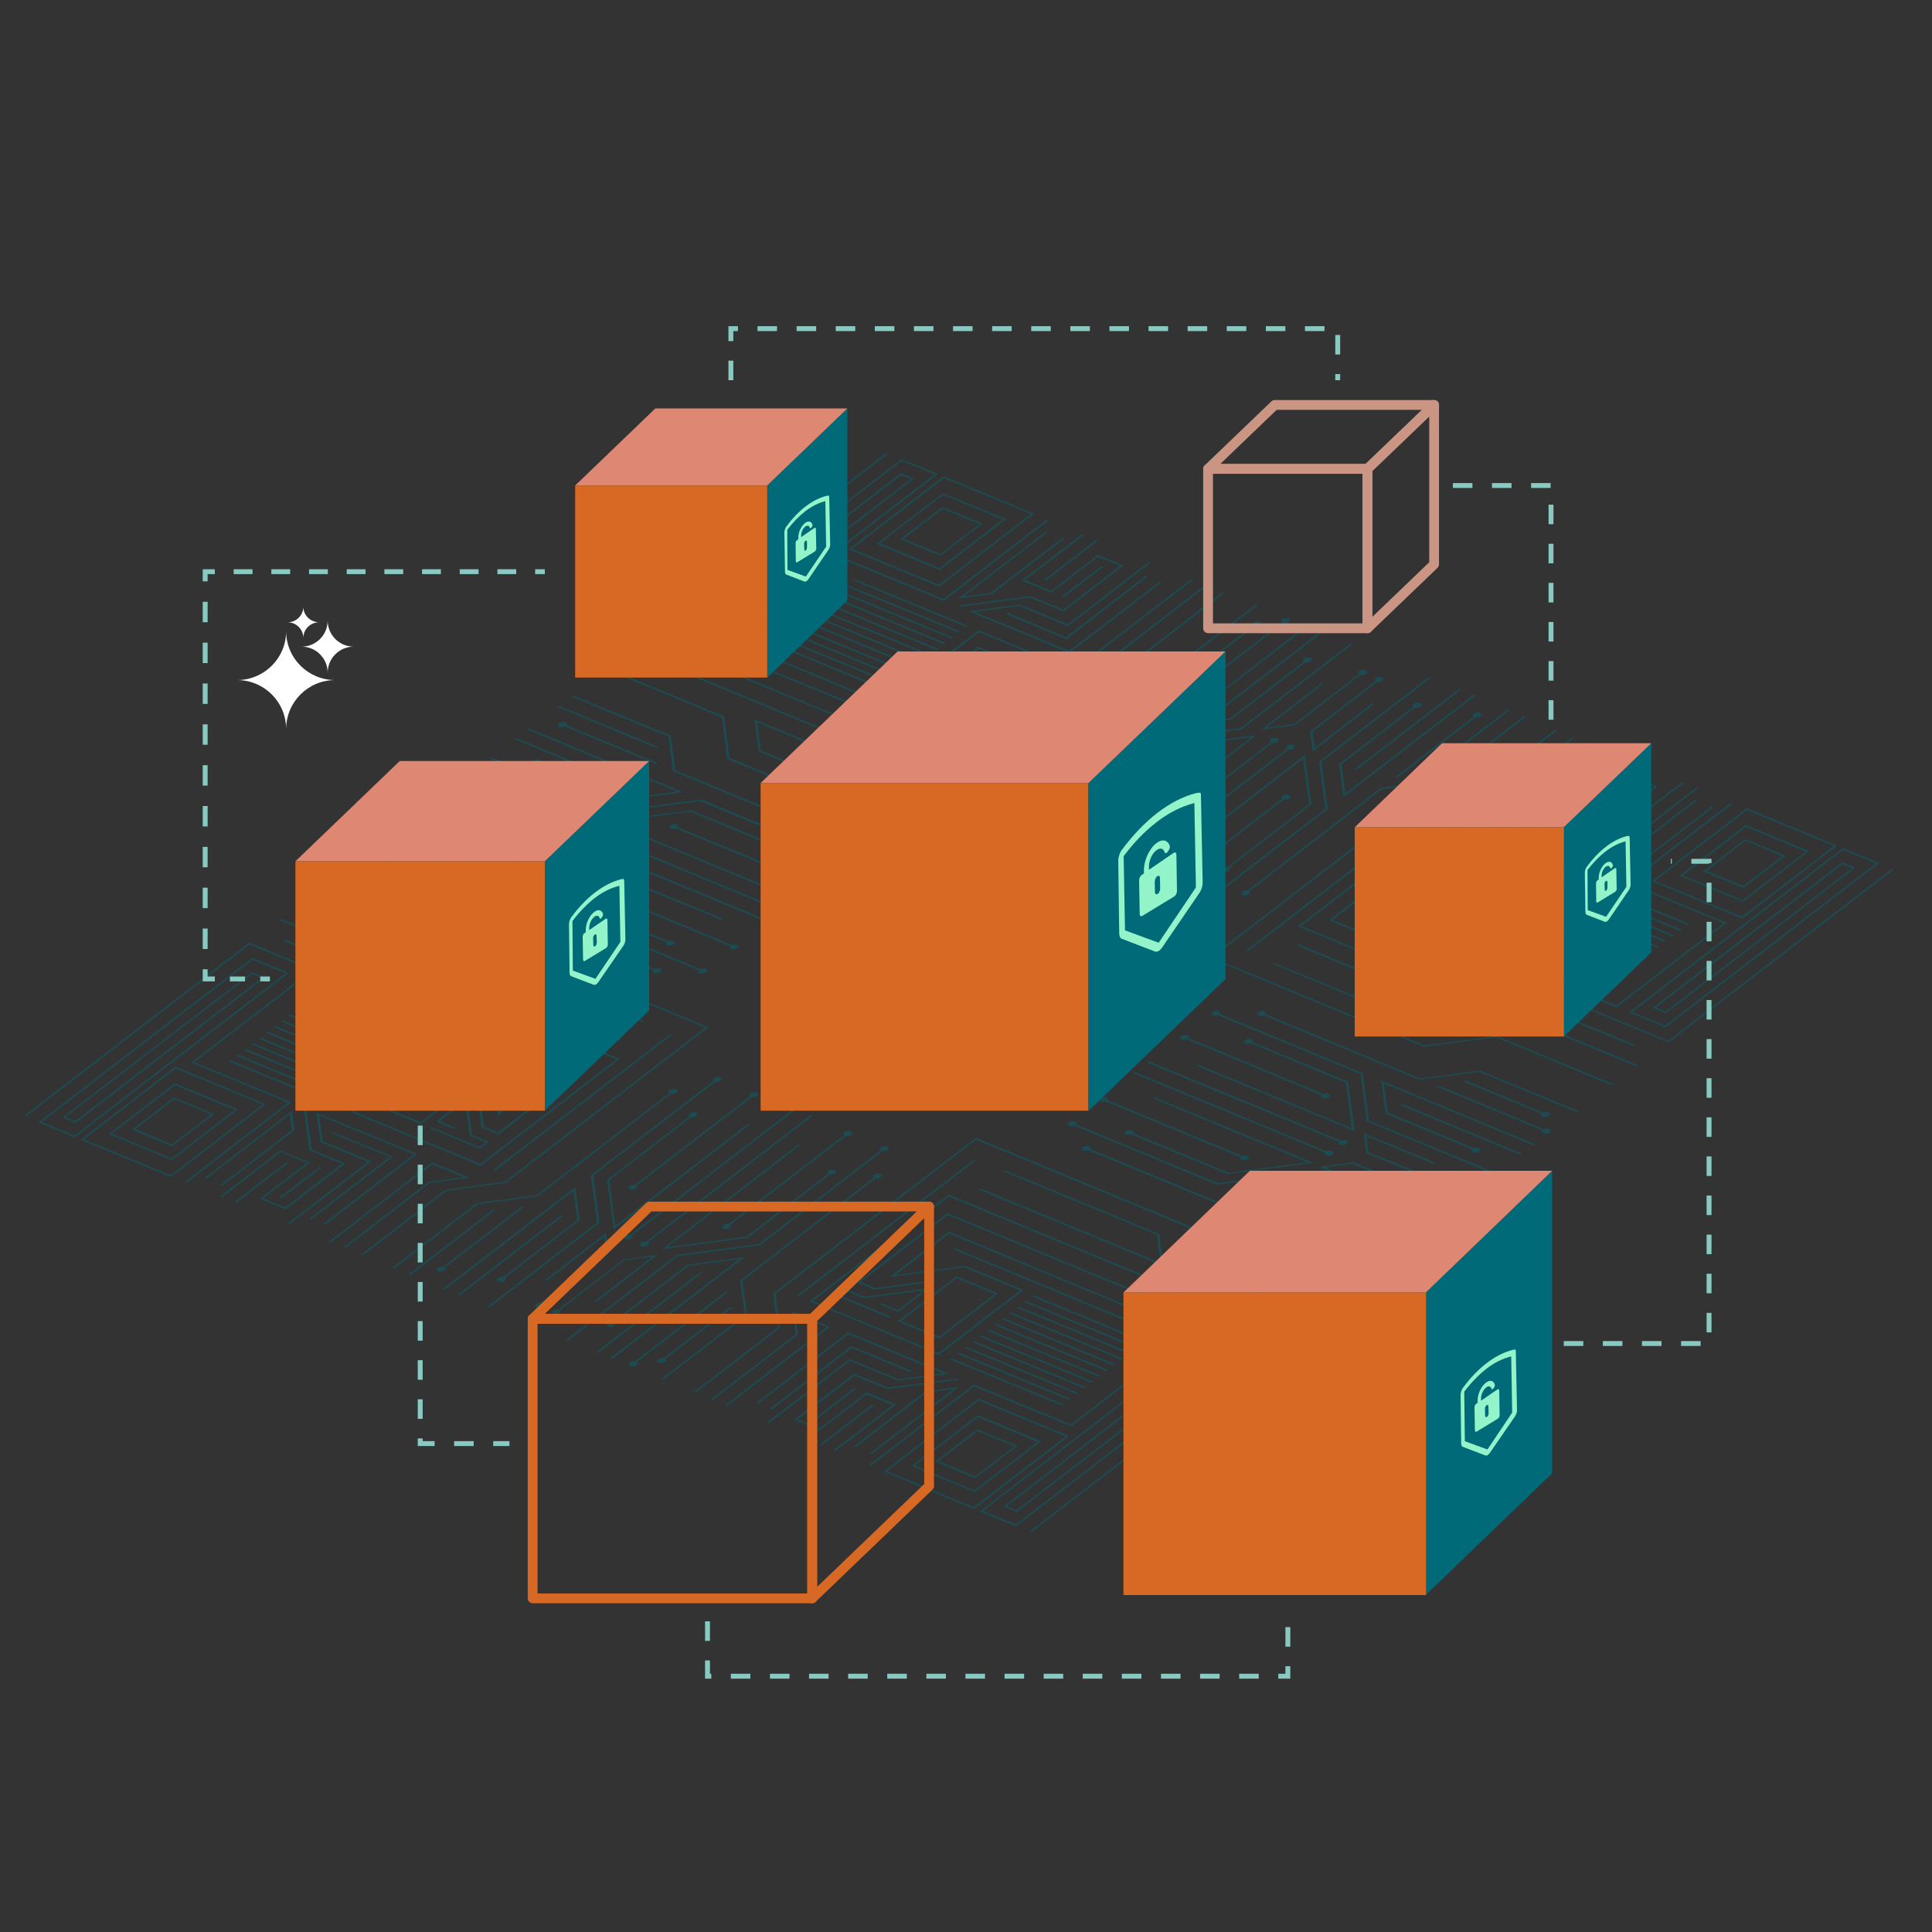 <svg xmlns="http://www.w3.org/2000/svg" xmlns:xlink="http://www.w3.org/1999/xlink" id="Layer_1" x="0px" y="0px" viewBox="0 0 100 100" style="enable-background:new 0 0 100 100;" xml:space="preserve">
<rect x="0" y="0" width="100" height="100" fill="#333333" stroke="none"/>
<style type="text/css">
	.st0{opacity:0.44;fill:#006A79;}
	.st1{fill:none;stroke:#D76924;stroke-width:0.506;stroke-linecap:round;stroke-linejoin:round;stroke-miterlimit:10;}
	.st2{fill:#006A79;}
	.st3{fill:#DE8772;}
	.st4{fill:#D76924;}
	.st5{fill:none;stroke:#CB9583;stroke-width:0.506;stroke-linecap:round;stroke-linejoin:round;stroke-miterlimit:10;}
	.st6{fill:none;stroke:#88CAC2;stroke-width:0.253;stroke-miterlimit:10;}
	.st7{fill:none;stroke:#88CAC2;stroke-width:0.253;stroke-miterlimit:10;stroke-dasharray:0.975,0.975;}
	.st8{fill:none;stroke:#88CAC2;stroke-width:0.253;stroke-miterlimit:10;stroke-dasharray:1.057,1.057;}
	.st9{fill:none;stroke:#88CAC2;stroke-width:0.253;stroke-miterlimit:10;stroke-dasharray:0.782,0.782;}
	.st10{fill:none;stroke:#88CAC2;stroke-width:0.253;stroke-miterlimit:10;stroke-dasharray:1.012;}
	.st11{fill:#FFFFFF;}
	.st12{fill:#92F4C8;}
</style>
<g>
	<path class="st0" d="M20.42,55.2l-5.79-2.39l-0.08,0.06l5.79,2.39L20.42,55.2z M20.04,55.49l-5.79-2.39l-0.08,0.06l5.79,2.39   L20.04,55.49z M19.26,56.09l-5.79-2.39l-0.08,0.06l5.79,2.39L19.26,56.09z M17.72,57.27l-5.79-2.39l-0.08,0.06l5.79,2.39   L17.72,57.27z M18.49,56.68l-5.79-2.39l-0.08,0.06l5.79,2.39L18.49,56.68z M18.88,56.38l-5.79-2.39l-0.08,0.06l5.79,2.39   L18.88,56.38z M19.65,55.79l-5.79-2.39l-0.08,0.06l5.79,2.39L19.65,55.79z M20.81,54.9l-5.79-2.39l-0.08,0.06l5.79,2.39L20.81,54.9   z M21.97,54.01l-5.79-2.39l-0.08,0.06l5.79,2.39L21.97,54.01z M18.11,56.98l-5.79-2.39l-0.08,0.06l5.79,2.39L18.11,56.98z    M21.58,54.31l-5.79-2.39l-0.08,0.06l5.79,2.39L21.58,54.31z M21.19,54.6l-5.79-2.39l-0.08,0.06l5.79,2.39L21.19,54.6z    M47.78,34.17l-5.79-2.39l-0.08,0.06l5.79,2.39L47.78,34.17z M45.85,35.66l-5.79-2.39l-0.08,0.06l5.79,2.39L45.85,35.66z    M46.23,35.36l-5.79-2.39l-0.08,0.06l5.79,2.39L46.23,35.36z M48.93,33.28l-5.79-2.39l-0.08,0.06l5.79,2.39L48.93,33.28z    M49.32,32.99l-5.79-2.39l-0.08,0.06l5.79,2.39L49.32,32.99z M48.55,33.58l-5.79-2.39l-0.08,0.06l5.79,2.39L48.55,33.58z    M49.71,32.69l-5.79-2.39l-0.08,0.06l5.79,2.39L49.71,32.69z M50.09,32.39L44.3,30l-0.08,0.06l5.79,2.39L50.09,32.39z M46.62,35.06   l-5.79-2.39l-0.08,0.06l5.79,2.39L46.62,35.06z M47.39,34.47l-5.79-2.39l-0.08,0.06l5.79,2.39L47.39,34.47z M47,34.77l-5.79-2.39   l-0.08,0.06l5.79,2.39L47,34.77z M48.16,33.88l-5.79-2.39l-0.08,0.06l5.79,2.39L48.16,33.88z M50.33,69.47l5.79,2.39l0.08-0.06   l-5.79-2.39L50.33,69.47z M49.94,69.77l5.79,2.39l0.08-0.06l-5.79-2.39L49.94,69.77z M49.55,70.07l5.79,2.39l0.08-0.06l-5.79-2.39   L49.55,70.07z M50.71,69.18l5.79,2.39l0.08-0.06l-5.79-2.39L50.71,69.18z M49.17,70.36l5.79,2.39l0.08-0.06l-5.79-2.39L49.17,70.36   z M53.03,67.4l5.79,2.39l0.08-0.06l-5.79-2.39L53.03,67.4z M52.64,67.69l5.79,2.39l0.08-0.06l-5.79-2.39L52.64,67.69z M52.26,67.99   l5.79,2.39l0.08-0.06l-5.79-2.39L52.26,67.99z M53.41,67.1l5.79,2.39l0.08-0.06l-5.79-2.39L53.41,67.1z M51.1,68.88l5.79,2.39   l0.08-0.06l-5.79-2.39L51.1,68.88z M51.87,68.29l5.79,2.39l0.08-0.06l-5.79-2.39L51.87,68.29z M51.48,68.58l5.79,2.39l0.08-0.06   l-5.79-2.39L51.48,68.58z M80.38,46.37l5.79,2.39l0.08-0.06l-5.79-2.39L80.38,46.37z M80.77,46.08l5.79,2.39l0.08-0.06l-5.79-2.39   L80.77,46.08z M81.54,45.48l5.79,2.39l0.08-0.06l-5.79-2.39L81.54,45.48z M81.15,45.78l5.79,2.39l0.08-0.06l-5.79-2.39L81.15,45.78   z M80,46.67l5.79,2.39L85.86,49l-5.79-2.39L80,46.67z M77.68,48.45l5.79,2.39l0.08-0.06l-5.79-2.39L77.68,48.45z M79.61,46.97   l5.79,2.39l0.08-0.06l-5.79-2.39L79.61,46.97z M78.07,48.15l5.79,2.39l0.08-0.06l-5.79-2.39L78.07,48.15z M77.29,48.75l5.79,2.39   l0.08-0.06l-5.79-2.39L77.29,48.75z M78.45,47.86l5.79,2.39l0.08-0.06l-5.79-2.39L78.45,47.86z M79.22,47.26l5.79,2.39l0.08-0.06   L79.3,47.2L79.22,47.26z M78.84,47.56l5.79,2.39l0.08-0.06l-5.79-2.39L78.84,47.56z M31.71,70.32l6.83-5.25l-2.96,0.39l-3.85,2.96   c-0.09-0.02-0.2,0-0.27,0.06c-0.08,0.06-0.07,0.14,0.02,0.18c0.09,0.04,0.24,0.02,0.32-0.04c0.07-0.05,0.07-0.12,0.02-0.16   l3.82-2.94l2.62-0.35l-6.64,5.1L31.71,70.32z M34.09,70.35c-0.08,0.06-0.07,0.14,0.02,0.18c0.09,0.04,0.24,0.02,0.32-0.04   c0.07-0.05,0.07-0.12,0.02-0.16l3.45-2.65l-0.09-0.04l-3.45,2.65C34.27,70.28,34.16,70.3,34.09,70.35z M25.63,60.59l9.14-7.02   l-0.09-0.04l-9.14,7.02L25.63,60.59z M25.05,58.31l-0.24-1.8l-0.12,0.02l0.24,1.83l0.87,0.36l4.67-3.59l-15.72-6.5l-0.08,0.06   l15.62,6.46l-4.52,3.47L25.05,58.31z M24.85,59.46l0.46-0.36l-0.88-0.36l-0.25-1.92l-1.6,1.23l0.94,0.39l0.08-0.06l-0.85-0.35   L24.08,57l0.24,1.79l0.82,0.34l-0.31,0.24l-2.51-1.04l-0.08,0.06L24.85,59.46z M32.94,70.66c0.07-0.05,0.07-0.12,0.02-0.16   l4.7-3.61l-0.09-0.04l-4.7,3.61c-0.09-0.02-0.2,0-0.27,0.06c-0.08,0.06-0.07,0.14,0.02,0.18C32.71,70.74,32.86,70.72,32.94,70.66z    M36.8,72.43l0.09,0.04l4.41-3.39l-0.14-1.05l1.62,0.67l-5.25,4.04l0.09,0.04l5.33-4.1l-1.93-0.8l0.16,1.19L36.8,72.43z    M22.67,54.97l-3.04,2.33l2.15,0.89l3.04-2.33L22.67,54.97z M24.66,55.88l-2.88,2.21l-1.97-0.81l2.88-2.21L24.66,55.88z    M44.3,71.89l-0.09-0.04l-2.05,1.57l0.09,0.04L44.3,71.89z M39.24,72.65l4.67-3.59l4.9,2.02l-2.3,0.31l-2.53-1.05l-4.27,3.28   l0.09,0.04l4.19-3.22l2.48,1.02l2.64-0.35l-5.21-2.15l-4.75,3.65L39.24,72.65z M47.17,70.95l-3.1-1.28l-4.21,3.24l0.09,0.04   l4.14-3.18l3.01,1.25L47.17,70.95z M45.14,72.7l-2.69,2.06l0.09,0.04l2.69-2.06L45.14,72.7z M45.12,75.26l4.53-3.48l-1.74,0.23   l-3.73,2.87l0.09,0.04l3.7-2.84l1.4-0.19l-4.34,3.34L45.12,75.26z M28.67,55.4l-2.79,2.15l-0.28-2.09l-3.03-1.25l-4.38,3.36   l6.69,2.77l7.2-5.53l-17.52-7.24l-0.08,0.06l17.43,7.2l-7.04,5.41l-6.51-2.69l4.22-3.24l2.9,1.2l0.3,2.23l3.06-2.35L12.9,48.79   L1.26,57.74l0.09,0.04l11.57-8.89L28.67,55.4z M50.41,71.66L45,75.82l0.09,0.04l5.33-4.1l5.02,2.07l5.7-4.38l-11.7-4.84l-0.08,0.06   l11.61,4.8l-5.54,4.26L50.41,71.66z M46.39,72.7l-1.54-0.63l-2.42,1.86l-1.14-0.47l2.94-2.26l1.69,0.7l3.68-0.49l-0.01-0.07   l-3.63,0.48l-1.75-0.72l-3.1,2.38l1.32,0.55l2.42-1.86l1.35,0.56l-3.05,2.33l0.09,0.04L46.39,72.7z M30.87,69.98l0.09,0.04   l5.37-4.13l-0.09-0.04L30.87,69.98z M55.85,35.63l-2.6-1.07l-0.08,0.06l2.51,1.04l-0.31,0.24l-0.82-0.34l-3.1,0.41l1.33-1.02   l0.85,0.35l0.08-0.06l-0.94-0.39l-1.6,1.23l3.33-0.44l0.88,0.36L55.85,35.63z M50.64,33.48l-3.04,2.33l2.15,0.89l3.04-2.33   L50.64,33.48z M52.62,34.39l-2.88,2.21l-1.97-0.81l2.88-2.21L52.62,34.39z M46.67,23.76L35.6,32.26l1.88,0.78l11.07-8.51   L46.67,23.76z M48.38,24.55l-10.91,8.39l-1.7-0.7l10.91-8.39L48.38,24.55z M54.01,36.01l-3.17,0.42l0.01,0.07l3.12-0.41l0.75,0.31   l-4.52,3.47L34.58,33.4l-0.08,0.06l15.72,6.5l4.67-3.59L54.01,36.01z M50.66,32.62l-4.38,3.36l3.03,1.25l3.62-0.48l-2.79,2.15   l-15.76-6.51l11.57-8.89l-0.09-0.04l-11.64,8.95L50.15,39l3.06-2.35l-3.86,0.51l-2.9-1.2l4.22-3.24l6.51,2.69l-7.04,5.41   l-17.43-7.2l-0.08,0.06l17.52,7.24l7.2-5.53L50.66,32.62z M46.63,24.49l-9.8,7.53l0.68,0.28l9.8-7.53L46.63,24.49z M47.15,24.79   l-9.65,7.41L37,32l9.65-7.41L47.15,24.79z M63.6,45.07c0.07-0.05,0.07-0.12,0.02-0.16l4.26-3.27l-0.34-2.56l-7.03,5.41l0.09,0.04   l6.85-5.26l0.31,2.36l-4.23,3.25c-0.09-0.02-0.2,0-0.27,0.06c-0.08,0.06-0.07,0.14,0.02,0.18C63.38,45.15,63.52,45.13,63.6,45.07z    M66.73,41.32c0.08-0.06,0.07-0.14-0.02-0.18c-0.09-0.04-0.24-0.02-0.32,0.04c-0.07,0.05-0.07,0.12-0.02,0.16l-5.98,4.59   c-0.09-0.02-0.2,0-0.27,0.06c-0.08,0.06-0.07,0.14,0.02,0.18c0.09,0.04,0.24,0.02,0.32-0.04c0.07-0.05,0.07-0.12,0.02-0.16   l5.98-4.59C66.55,41.39,66.66,41.37,66.73,41.32z M59.01,34.05l4.35-3.35l-0.09-0.04l-4.38,3.37l0.23,1.76l-10.38,7.98l-10.98-4.54   l-0.28-2.15l-6.03-2.49l-0.08,0.06l5.99,2.48l0.28,2.15l11.11,4.59l10.49-8.06L59.01,34.05z M48.86,42.73L58,35.71l-0.09-0.04   l-9.14,7.02L48.86,42.73z M47.24,42.19l0.08-0.06l-7.94-3.28l-0.19-1.46l9.31,3.85l0.08-0.06l-9.53-3.94l0.22,1.66L47.24,42.19z    M54.14,27.5l-4.53,3.48l1.74-0.23l3.73-2.87l-0.09-0.04l-3.7,2.84l-1.4,0.19l4.34-3.34L54.14,27.5z M59.46,29.09l-4.19,3.22   l-2.48-1.02l-2.64,0.35l5.21,2.15l4.75-3.65l-0.09-0.04l-4.67,3.59l-4.9-2.02l2.3-0.31l2.53,1.05l4.27-3.28L59.46,29.09z    M48.85,31.1l5.41-4.16l-0.09-0.04L48.83,31l-5.02-2.07l-5.7,4.38l11.7,4.84l0.08-0.06l-11.61-4.8l5.54-4.26L48.85,31.1z    M66.95,38.56c-0.09-0.04-0.24-0.02-0.32,0.04c-0.07,0.05-0.07,0.12-0.02,0.16l-8.52,6.55l0.09,0.04l8.52-6.55   c0.09,0.02,0.2,0,0.27-0.06C67.05,38.68,67.04,38.6,66.95,38.56z M52.09,31.8l3.1,1.28l4.21-3.24l-0.09-0.04l-4.14,3.18l-3.01-1.25   L52.09,31.8z M61.73,30.03l-0.09-0.04l-5.33,4.1l1.93,0.8l-0.16-1.19l4.38-3.37l-0.09-0.04l-4.41,3.39l0.14,1.05l-1.62-0.67   L61.73,30.03z M54.96,30.87l0.09,0.04l2.05-1.57l-0.09-0.04L54.96,30.87z M48.77,26.24l-2.18,1.67l2.08,0.86l2.18-1.67L48.77,26.24   z M50.69,27.13l-2.02,1.55l-1.9-0.79l2.02-1.55L50.69,27.13z M52.87,30.05l1.54,0.63l2.42-1.86l1.14,0.47l-2.94,2.26l-1.69-0.7   l-3.68,0.49l0.01,0.07l3.63-0.48l1.75,0.72l3.1-2.38l-1.32-0.55l-2.42,1.86l-1.35-0.56l3.05-2.33L56,27.66L52.87,30.05z    M48.8,25.52l-3.42,2.63l3.27,1.35l3.42-2.63L48.8,25.52z M51.9,26.89l-3.27,2.51l-3.09-1.28l3.27-2.51L51.9,26.89z M54.12,30.06   l2.69-2.06l-0.09-0.04l-2.69,2.06L54.12,30.06z M48.84,24.65l-4.91,3.78l4.68,1.94l4.91-3.78L48.84,24.65z M53.36,26.61l-4.76,3.66   l-4.5-1.86l4.76-3.66L53.36,26.61z M65.79,38.26c-0.07,0.05-0.07,0.12-0.02,0.16l-8.52,6.55L57.34,45l8.52-6.55   c0.09,0.02,0.2,0,0.27-0.06c0.08-0.06,0.07-0.14-0.02-0.18C66.01,38.17,65.87,38.19,65.79,38.26z M37.85,49.12   c0.09,0.04,0.24,0.02,0.32-0.04c0.08-0.06,0.07-0.14-0.02-0.18c-0.08-0.03-0.19-0.02-0.27,0.01l-6.97-2.88   c0.04-0.06,0.02-0.12-0.06-0.15c-0.09-0.04-0.24-0.02-0.32,0.04c-0.08,0.06-0.07,0.14,0.02,0.18c0.08,0.03,0.19,0.02,0.27-0.01   l6.97,2.88C37.75,49.03,37.77,49.09,37.85,49.12z M39.94,47.72L30,43.61c0.04-0.06,0.02-0.12-0.06-0.15   c-0.09-0.04-0.24-0.02-0.32,0.04c-0.08,0.06-0.07,0.14,0.02,0.18c0.08,0.03,0.19,0.02,0.27-0.01l9.94,4.11L39.94,47.72z    M67.98,60.19l-8.2-3.39l-0.08,0.06l7.98,3.3l-4.09,0.54l-4.93-2.04c0.04-0.06,0.02-0.12-0.06-0.15c-0.09-0.04-0.24-0.02-0.32,0.04   c-0.08,0.06-0.07,0.14,0.02,0.18c0.08,0.03,0.19,0.02,0.27-0.01l4.96,2.05L67.98,60.19z M24.67,41.41   c0.04-0.06,0.02-0.12-0.06-0.15c-0.09-0.04-0.24-0.02-0.32,0.04c-0.08,0.06-0.07,0.14,0.02,0.18c0.08,0.03,0.19,0.02,0.27-0.01   l3.9,1.61l0.11,0.83l-3.47-1.43l-0.08,0.06l3.69,1.52l-0.14-1.03L24.67,41.41z M59.37,54.99l9.94,4.11   c-0.04,0.06-0.02,0.12,0.06,0.15c0.09,0.04,0.24,0.02,0.32-0.04c0.08-0.06,0.07-0.14-0.02-0.18c-0.08-0.03-0.19-0.02-0.27,0.01   l-9.94-4.11L59.37,54.99z M23.12,43.21c0.04-0.06,0.02-0.12-0.06-0.15c-0.09-0.04-0.24-0.02-0.32,0.04   c-0.08,0.06-0.07,0.14,0.02,0.18c0.08,0.03,0.19,0.02,0.27-0.01l4.45,1.84l0.2,1.51l-7.74-3.2l-0.08,0.06l7.96,3.29l-0.23-1.71   L23.12,43.21z M25.32,40.91l3.94,1.63l1.78-0.24l-3.69-1.52l-0.08,0.06l3.47,1.43l-1.45,0.19l-3.9-1.61   c0.04-0.06,0.02-0.12-0.06-0.15c-0.09-0.04-0.24-0.02-0.32,0.04c-0.08,0.06-0.07,0.14,0.02,0.18   C25.13,40.96,25.24,40.95,25.32,40.91z M19.44,45.13l4.02,1.66l0.08-0.06l-4.02-1.66c0.04-0.06,0.02-0.12-0.06-0.15   c-0.09-0.04-0.24-0.02-0.32,0.04c-0.08,0.06-0.07,0.14,0.02,0.18C19.25,45.17,19.36,45.16,19.44,45.13z M20.59,42.93l-0.08,0.06   l6.26,2.59l0.08-0.06L20.59,42.93z M29.19,44.16l0.34,2.56l4.96,2.05c-0.04,0.06-0.02,0.12,0.06,0.15   c0.09,0.04,0.24,0.02,0.32-0.04c0.08-0.06,0.07-0.14-0.02-0.18c-0.08-0.03-0.19-0.02-0.27,0.01l-4.93-2.04l-0.31-2.36l7.98,3.3   l0.08-0.06L29.19,44.16z M57.27,56.8c-0.09-0.04-0.24-0.02-0.32,0.04c-0.08,0.06-0.07,0.14,0.02,0.18   c0.08,0.03,0.19,0.02,0.27-0.01l6.97,2.88c-0.04,0.06-0.02,0.12,0.06,0.15c0.09,0.04,0.24,0.02,0.32-0.04   c0.08-0.06,0.07-0.14-0.02-0.18c-0.08-0.03-0.19-0.02-0.27,0.01l-6.97-2.88C57.37,56.9,57.35,56.84,57.27,56.8z M42.03,45.91   c0.09,0.04,0.24,0.02,0.32-0.04c0.08-0.06,0.07-0.14-0.02-0.18c-0.08-0.03-0.19-0.02-0.27,0.01l-6.97-2.88   c0.04-0.06,0.02-0.12-0.06-0.15c-0.09-0.04-0.24-0.02-0.32,0.04c-0.08,0.06-0.07,0.14,0.02,0.18c0.08,0.03,0.19,0.02,0.27-0.01   l6.97,2.88C41.93,45.81,41.95,45.87,42.03,45.91z M28.93,36.53l-0.08,0.06l5.12,2.12l0.08-0.06L28.93,36.53z M29.24,37.6l4.71,1.95   l0.08-0.06l-4.71-1.95c0.04-0.06,0.02-0.12-0.06-0.15c-0.09-0.04-0.24-0.02-0.32,0.04c-0.08,0.06-0.07,0.14,0.02,0.18   C29.05,37.64,29.16,37.64,29.24,37.6z M55.25,43.97c-0.08,0.06-0.07,0.14,0.02,0.18c0.09,0.04,0.24,0.02,0.32-0.04   c0.07-0.05,0.07-0.12,0.02-0.16l5.98-4.59c0.09,0.02,0.2,0,0.27-0.06c0.08-0.06,0.07-0.14-0.02-0.18   c-0.09-0.04-0.24-0.02-0.32,0.04c-0.07,0.05-0.07,0.12-0.02,0.16l-5.98,4.59C55.43,43.9,55.32,43.92,55.25,43.97z M56.36,41.91   c-0.09-0.02-0.2,0-0.27,0.06c-0.08,0.06-0.07,0.14,0.02,0.18c0.09,0.04,0.24,0.02,0.32-0.04c0.07-0.05,0.07-0.12,0.02-0.16   l4.23-3.25l4.09-0.54l-6.85,5.26l0.09,0.04l7.03-5.41l-4.43,0.59L56.36,41.91z M26.75,38.21l-0.08,0.06l6.26,2.59l0.08-0.06   L26.75,38.21z M27.9,39.54l4.49,1.86L35.35,41l-7.96-3.29l-0.08,0.06l7.74,3.2l-2.62,0.35l-4.45-1.84   c0.04-0.06,0.02-0.12-0.06-0.15c-0.09-0.04-0.24-0.02-0.32,0.04c-0.08,0.06-0.07,0.14,0.02,0.18   C27.71,39.58,27.82,39.58,27.9,39.54z M61.46,53.59c-0.09-0.04-0.24-0.02-0.32,0.04c-0.08,0.06-0.07,0.14,0.02,0.18   c0.08,0.03,0.19,0.02,0.27-0.01l6.97,2.88c-0.04,0.06-0.02,0.12,0.06,0.15c0.09,0.04,0.24,0.02,0.32-0.04   c0.08-0.06,0.07-0.14-0.02-0.18c-0.08-0.03-0.19-0.02-0.27,0.01l-6.97-2.88C61.56,53.68,61.54,53.62,61.46,53.59z M22.8,49.97   l2.54-0.34l7.94,3.28l0.08-0.06l-7.98-3.3l-2.87,0.38l9.53,3.94l0.08-0.06L22.8,49.97z M70.12,58.55l-0.34-2.56l-4.96-2.05   c0.04-0.06,0.02-0.12-0.06-0.15c-0.09-0.04-0.24-0.02-0.32,0.04c-0.08,0.06-0.07,0.14,0.02,0.18c0.08,0.03,0.19,0.02,0.27-0.01   l4.93,2.04l0.31,2.36L62,55.1l-0.08,0.06L70.12,58.55z M43.61,44.5c-0.04,0.06-0.02,0.12,0.06,0.15c0.09,0.04,0.24,0.02,0.32-0.04   c0.08-0.06,0.07-0.14-0.02-0.18c-0.08-0.03-0.19-0.02-0.27,0.01l-7.39-3.06l-4.25,0.56l-6.61-2.73l-0.08,0.06L32,42.03l4.25-0.56   L43.61,44.5z M31.33,42.52l8.2,3.39l0.08-0.06l-7.98-3.3l4.09-0.54l4.93,2.04c-0.04,0.06-0.02,0.12,0.06,0.15   c0.09,0.04,0.24,0.02,0.32-0.04c0.08-0.06,0.07-0.14-0.02-0.18c-0.08-0.03-0.19-0.02-0.27,0.01l-4.96-2.05L31.33,42.52z    M86.23,52.44l9.8-7.53l-0.68-0.28l-9.8,7.53L86.23,52.44z M85.72,52.14l9.65-7.41l0.5,0.21l-9.65,7.41L85.72,52.14z M77.07,41.58   l4.41-3.39l-0.09-0.04l-4.38,3.37l-2.05,0.27l1.93,0.8l5.33-4.1l-0.09-0.04l-5.25,4.04l-1.62-0.67L77.07,41.58z M65.51,52.5   c0.04-0.06,0.02-0.12-0.06-0.15c-0.09-0.04-0.24-0.02-0.32,0.04c-0.08,0.06-0.07,0.14,0.02,0.18c0.08,0.03,0.19,0.02,0.27-0.01   l8.05,3.33l3.1-0.41l5.03,2.08l0.08-0.06l-5.07-2.09l-3.1,0.41L65.51,52.5z M62.76,49.57l10.38-7.98l3.05-0.4l4.38-3.37l-0.09-0.04   l-4.35,3.35l-3.05,0.4l-10.49,8.06l11.11,4.59l3.73-0.49l5.99,2.48l0.08-0.06l-6.03-2.49l-3.73,0.49L62.76,49.57z M73.73,42.21   l-0.09-0.04l-9.14,7.02l0.09,0.04L73.73,42.21z M82.88,45.16l-0.2-1.52l-2.48-1.02l4.19-3.22l-0.09-0.04l-4.27,3.28l2.53,1.05   l0.18,1.33l-4.89-2.02l4.67-3.59l-0.09-0.04l-4.75,3.65L82.88,45.16z M71.97,47.3l11.7,4.84l5.7-4.38l-5.02-2.07l5.33-4.1   l-0.09-0.04l-5.41,4.16l5.02,2.07l-5.54,4.26l-11.61-4.8L71.97,47.3z M84.45,42.59l2.69-2.06l-0.09-0.04l-2.69,2.06L84.45,42.59z    M72.56,64.5l0.08-0.06l-6.26-2.59l-0.08,0.06L72.56,64.5z M87.77,40.79l-3.03,2.34l-1.35-0.56l2.42-1.86l-1.32-0.55l-3.1,2.38   l1.75,0.72l0.28,2.1l0.12-0.02l-0.28-2.13l-1.69-0.7l2.94-2.26l1.14,0.47l-2.42,1.86l1.54,0.63l3.11-2.4L87.77,40.79z M82.1,44.12   l-3.01-1.25l4.14-3.18l-0.09-0.04l-4.21,3.24l3.1,1.28L82.1,44.12z M87.84,41.43l-0.09-0.04l-3.73,2.87l0.13,1l4.53-3.48   l-0.09-0.04l-4.34,3.34l-0.11-0.81L87.84,41.43z M34.59,38.12l0.24,1.79l8.05,3.33c-0.04,0.06-0.02,0.12,0.06,0.15   c0.09,0.04,0.24,0.02,0.32-0.04c0.08-0.06,0.07-0.14-0.02-0.18c-0.08-0.03-0.19-0.02-0.27,0.01l-8.01-3.31l-0.24-1.79l-5.07-2.09   l-0.08,0.06L34.59,38.12z M73.99,61.79l-3.94-1.63l-1.78,0.24l3.69,1.52l0.08-0.06l-3.47-1.43l1.45-0.19l3.9,1.61   c-0.04,0.06-0.02,0.12,0.06,0.15c0.09,0.04,0.24,0.02,0.32-0.04c0.08-0.06,0.07-0.14-0.02-0.18   C74.18,61.75,74.07,61.76,73.99,61.79z M30.65,43.12l9.94,4.11l0.08-0.06l-9.94-4.11c0.04-0.06,0.02-0.12-0.06-0.15   c-0.09-0.04-0.24-0.02-0.32,0.04c-0.08,0.06-0.07,0.14,0.02,0.18C30.45,43.16,30.57,43.16,30.65,43.12z M68.66,59.59l-9.94-4.11   l-0.08,0.06l9.94,4.11c-0.04,0.06-0.02,0.12,0.06,0.15c0.09,0.04,0.24,0.02,0.32-0.04c0.08-0.06,0.07-0.14-0.02-0.18   C68.85,59.55,68.74,59.55,68.66,59.59z M71.4,63.17l-4.49-1.86l-2.96,0.39L71.92,65l0.08-0.06l-7.74-3.2l2.62-0.35l4.45,1.84   c-0.04,0.06-0.02,0.12,0.06,0.15c0.09,0.04,0.24,0.02,0.32-0.04c0.08-0.06,0.07-0.14-0.02-0.18C71.6,63.12,71.49,63.13,71.4,63.17z    M55.7,58.2c0.04-0.06,0.02-0.12-0.06-0.15c-0.09-0.04-0.24-0.02-0.32,0.04c-0.08,0.06-0.07,0.14,0.02,0.18   c0.08,0.03,0.19,0.02,0.27-0.01l7.39,3.06l4.25-0.56l6.61,2.73l0.08-0.06l-6.65-2.75l-4.25,0.56L55.7,58.2z M74.64,61.3   c-0.04,0.06-0.02,0.12,0.06,0.15c0.09,0.04,0.24,0.02,0.32-0.04c0.08-0.06,0.07-0.14-0.02-0.18c-0.08-0.03-0.19-0.02-0.27,0.01   l-3.9-1.61l-0.11-0.83l3.47,1.43l0.08-0.06l-3.69-1.52l0.14,1.03L74.64,61.3z M79.92,58.45l-5.48-2.27l-0.08,0.06l5.48,2.27   c-0.04,0.06-0.02,0.12,0.06,0.15c0.09,0.04,0.24,0.02,0.32-0.04c0.08-0.06,0.07-0.14-0.02-0.18C80.11,58.41,80,58.41,79.92,58.45z    M62.77,52.38c-0.08,0.06-0.07,0.14,0.02,0.18c0.08,0.03,0.19,0.02,0.27-0.01l7.36,3.04l0.32,2.45l6.65,2.75l0.08-0.06l-6.61-2.73   l-0.32-2.45l-7.39-3.06c0.04-0.06,0.02-0.12-0.06-0.15C62.99,52.3,62.85,52.32,62.77,52.38z M76.19,59.49   c-0.04,0.06-0.02,0.12,0.06,0.15c0.09,0.04,0.24,0.02,0.32-0.04c0.08-0.06,0.07-0.14-0.02-0.18c-0.08-0.03-0.19-0.02-0.27,0.01   l-4.45-1.84l-0.2-1.51l7.74,3.2l0.08-0.06l-7.96-3.29l0.23,1.71L76.19,59.49z M79.86,57.58l-4.02-1.66l-0.08,0.06l4.02,1.66   c-0.04,0.06-0.02,0.12,0.06,0.15c0.09,0.04,0.24,0.02,0.32-0.04c0.08-0.06,0.07-0.14-0.02-0.18   C80.06,57.54,79.95,57.54,79.86,57.58z M78.71,59.78l0.08-0.06l-6.26-2.59l-0.08,0.06L78.71,59.78z M82.64,42.31l0.09,0.04   l2.05-1.57l-0.09-0.04L82.64,42.31z M68.43,35.34l-3.16,2.43l1.78-0.24l3.38-2.6c0.09,0.02,0.2,0,0.27-0.06   c0.08-0.06,0.07-0.14-0.02-0.18c-0.09-0.04-0.24-0.02-0.32,0.04c-0.07,0.05-0.07,0.12-0.02,0.16L67,37.47l-1.45,0.19l2.97-2.29   L68.43,35.34z M76.46,52.79l-2.54,0.34l-7.94-3.28L65.9,49.9l7.98,3.3l2.87-0.38l-9.53-3.94l-0.08,0.06L76.46,52.79z M70.24,39.83   l5.37-4.13l-0.09-0.04l-5.37,4.13L70.24,39.83z M68.6,41.86l-6.31,4.85c-0.09-0.02-0.2,0-0.27,0.06c-0.08,0.06-0.07,0.14,0.02,0.18   c0.09,0.04,0.24,0.02,0.32-0.04c0.07-0.05,0.07-0.12,0.02-0.16l6.34-4.87l-0.32-2.45l5.67-4.36l-0.09-0.04l-5.71,4.39L68.6,41.86z    M59.96,38.25l-6.34,4.87c-0.09-0.02-0.2,0-0.27,0.06c-0.08,0.06-0.07,0.14,0.02,0.18c0.09,0.04,0.24,0.02,0.32-0.04   c0.07-0.05,0.07-0.12,0.02-0.16l6.31-4.85l4.25-0.56l5.71-4.39l-0.09-0.04l-5.67,4.36L59.96,38.25z M65.22,32.36   c0.08-0.06,0.07-0.14-0.02-0.18c-0.09-0.04-0.24-0.02-0.32,0.04c-0.07,0.05-0.07,0.12-0.02,0.16l-3.45,2.65l0.09,0.04l3.45-2.65   C65.04,32.43,65.15,32.41,65.22,32.36z M60.63,34.64l0.24,1.79l-6.87,5.28c-0.09-0.02-0.2,0-0.27,0.06   c-0.08,0.06-0.07,0.14,0.02,0.18c0.09,0.04,0.24,0.02,0.32-0.04c0.07-0.05,0.07-0.12,0.02-0.16l6.91-5.31l-0.24-1.79l4.32-3.32   l-0.09-0.04L60.63,34.64z M69.43,39.56l3.82-2.94c0.09,0.02,0.2,0,0.27-0.06c0.08-0.06,0.07-0.14-0.02-0.18   c-0.09-0.04-0.24-0.02-0.32,0.04c-0.07,0.05-0.07,0.12-0.02,0.16l-3.85,2.96l0.23,1.71l6.83-5.25l-0.09-0.04l-6.64,5.1L69.43,39.56   z M61.74,35.86l4.7-3.61c0.09,0.02,0.2,0,0.27-0.06c0.08-0.06,0.07-0.14-0.02-0.18c-0.09-0.04-0.24-0.02-0.32,0.04   c-0.07,0.05-0.07,0.12-0.02,0.16l-4.7,3.61L61.74,35.86z M63.73,37.24l3.85-2.96c0.09,0.02,0.2,0,0.27-0.06   c0.08-0.06,0.07-0.14-0.02-0.18c-0.09-0.04-0.24-0.02-0.32,0.04c-0.07,0.05-0.07,0.12-0.02,0.16l-3.82,2.94l-2.62,0.35l6.64-5.1   l-0.09-0.04l-6.83,5.25L63.73,37.24z M63.07,36.86l5.37-4.13l-0.09-0.04l-5.37,4.13L63.07,36.86z M71.11,36.45l-0.09-0.04   l-2.97,2.29l-0.11-0.83l3.34-2.57c0.09,0.02,0.2,0,0.27-0.06c0.08-0.06,0.07-0.14-0.02-0.18c-0.09-0.04-0.24-0.02-0.32,0.04   c-0.07,0.05-0.07,0.12-0.02,0.16l-3.38,2.6l0.14,1.03L71.11,36.45z M70.59,47.36l2.79-2.15l0.28,2.09l3.03,1.25l4.38-3.36   l-6.69-2.77l-7.2,5.53l17.52,7.24l0.08-0.06l-17.43-7.2l7.04-5.41l6.51,2.69l-4.22,3.24l-2.9-1.2l-0.3-2.23l-3.06,2.35l15.94,6.59   L98,45.02l-0.09-0.04l-11.57,8.89L70.59,47.36z M76.59,47.79l3.04-2.33l-2.15-0.89l-3.04,2.33L76.59,47.79z M74.6,46.88l2.88-2.21   l1.97,0.81l-2.88,2.21L74.6,46.88z M74.41,43.3l-0.46,0.36l0.88,0.36l0.25,1.92l1.6-1.23l-0.94-0.39l-0.08,0.06l0.85,0.35   l-1.33,1.02l-0.24-1.79l-0.82-0.34l0.31-0.24l2.51,1.04l0.08-0.06L74.41,43.3z M74.21,44.45l0.24,1.8l0.12-0.02l-0.24-1.83   l-0.87-0.36l-4.67,3.59l15.72,6.5l0.08-0.06l-15.62-6.46l4.52-3.47L74.21,44.45z M86.2,53.18l11.07-8.51l-1.88-0.78L84.32,52.4   L86.2,53.18z M84.49,52.38l10.91-8.39l1.7,0.7l-10.91,8.39L84.49,52.38z M76.63,37.08c0.08-0.06,0.07-0.14-0.02-0.18   c-0.09-0.04-0.24-0.02-0.32,0.04c-0.07,0.05-0.07,0.12-0.02,0.16l-4.04,3.11l0.09,0.04l4.04-3.11   C76.46,37.15,76.57,37.13,76.63,37.08z M73.75,40.13l4.4-3.38l-0.09-0.04l-4.4,3.38L73.75,40.13z M71.48,40.78l-6.91,5.31   c-0.09-0.02-0.2,0-0.27,0.06c-0.08,0.06-0.07,0.14,0.02,0.18c0.09,0.04,0.24,0.02,0.32-0.04c0.07-0.05,0.07-0.12,0.02-0.16   l6.87-5.28l3.1-0.41l4.35-3.34l-0.09-0.04l-4.32,3.32L71.48,40.78z M90.24,45.96l2.18-1.67l-2.08-0.86l-2.18,1.67L90.24,45.96z    M88.33,45.07l2.02-1.55l1.9,0.79l-2.02,1.55L88.33,45.07z M90.18,47.55l4.91-3.78l-4.68-1.94l-4.91,3.78L90.18,47.55z    M85.66,45.59l4.76-3.66l4.5,1.86l-4.76,3.66L85.66,45.59z M90.21,46.68l3.42-2.63l-3.27-1.35l-3.42,2.63L90.21,46.68z    M87.11,45.31l3.27-2.51l3.09,1.28l-3.27,2.51L87.11,45.31z M52.02,60.57l-0.08,0.06l7.94,3.28l0.19,1.46l-9.31-3.85l-0.08,0.06   l9.53,3.94L60,63.87L52.02,60.57z M34.66,56.42c-0.07,0.05-0.07,0.12-0.02,0.16l-6.87,5.28l-3.1,0.41l-4.35,3.34l0.09,0.04   l4.32-3.32l3.1-0.41l6.91-5.31c0.09,0.02,0.2,0,0.27-0.06c0.08-0.06,0.07-0.14-0.02-0.18C34.88,56.34,34.74,56.36,34.66,56.42z    M14.53,59.63l1.35,0.56l-2.42,1.86l1.32,0.55l3.1-2.38l-1.75-0.72l-0.28-2.1l-0.12,0.02l0.28,2.12l1.69,0.7l-2.94,2.26l-1.14-0.47   l2.42-1.86l-1.54-0.63l-3.11,2.4l0.09,0.04L14.53,59.63z M23.04,66.74l6.64-5.1l0.2,1.51l-3.82,2.94c-0.09-0.02-0.2,0-0.27,0.06   c-0.08,0.06-0.07,0.14,0.02,0.18c0.09,0.04,0.24,0.02,0.32-0.04c0.07-0.05,0.07-0.12,0.02-0.16L30,63.16l-0.23-1.71l-6.83,5.25   L23.04,66.74z M11.42,61.33l0.09,0.04l3.73-2.87l-0.13-1l-4.53,3.48l0.09,0.04L15,57.68l0.11,0.81L11.42,61.33z M23.79,67.05   l5.37-4.13l-0.09-0.04l-5.37,4.13L23.79,67.05z M22.67,65.63c-0.08,0.06-0.07,0.14,0.02,0.18c0.09,0.04,0.24,0.02,0.32-0.04   c0.07-0.05,0.07-0.12,0.02-0.16l4.04-3.1l-0.09-0.04l-4.04,3.1C22.85,65.56,22.74,65.58,22.67,65.63z M16.62,60.45l-0.09-0.04   l-2.05,1.57l0.09,0.04L16.62,60.45z M16.38,57.59l0.2,1.52l2.48,1.02l-4.19,3.22l0.09,0.04l4.27-3.28l-2.53-1.05l-0.18-1.33   l4.9,2.02l-4.67,3.59l0.09,0.04l4.75-3.65L16.38,57.59z M10.06,54.98l5.54-4.26l11.61,4.8l0.08-0.06l-11.7-4.84L9.89,55l5.02,2.07   l-5.33,4.1l0.09,0.04l5.41-4.16L10.06,54.98z M24.3,60.96l-1.93-0.8l-5.33,4.1l0.09,0.04l5.25-4.04L24,60.93l-1.81,0.24l-4.41,3.39   l0.09,0.04l4.38-3.37L24.3,60.96z M14.81,60.17l-2.69,2.06l0.09,0.04l2.69-2.06L14.81,60.17z M17.16,58.64l3.01,1.25l-4.14,3.18   l0.09,0.04l4.21-3.24l-3.1-1.28L17.16,58.64z M42.95,60.8c0.09,0.02,0.2,0,0.27-0.06c0.08-0.06,0.07-0.14-0.02-0.18   c-0.09-0.04-0.24-0.02-0.32,0.04c-0.07,0.05-0.07,0.12-0.02,0.16l-4.23,3.25l-4.09,0.54l6.85-5.26l-0.09-0.04l-7.03,5.41l4.43-0.59   L42.95,60.8z M28.95,67.97c0.07-0.05,0.07-0.12,0.02-0.16l3.34-2.57l1.45-0.19l-2.97,2.29l0.09,0.04l3.16-2.43l-1.78,0.24   l-3.38,2.6c-0.09-0.02-0.2,0-0.27,0.06c-0.08,0.06-0.07,0.14,0.02,0.18C28.73,68.05,28.87,68.03,28.95,67.97z M21.25,66l4.4-3.38   l-0.09-0.04l-4.4,3.38L21.25,66z M45.95,59.52c0.08-0.06,0.07-0.14-0.02-0.18c-0.09-0.04-0.24-0.02-0.32,0.04   c-0.07,0.05-0.07,0.12-0.02,0.16l-6.31,4.85l-4.25,0.56l-5.71,4.39l0.09,0.04l5.67-4.36l4.25-0.56l6.34-4.87   C45.78,59.6,45.89,59.58,45.95,59.52z M28.03,67.42c-0.09-0.02-0.2,0-0.27,0.06c-0.08,0.06-0.07,0.14,0.02,0.18   c0.09,0.04,0.24,0.02,0.32-0.04c0.07-0.05,0.07-0.12,0.02-0.16l3.38-2.6l-0.14-1.03l-3.16,2.43l0.09,0.04l2.97-2.29l0.11,0.83   L28.03,67.42z M43.71,58.6c-0.07,0.05-0.07,0.12-0.02,0.16l-5.98,4.59c-0.09-0.02-0.2,0-0.27,0.06c-0.08,0.06-0.07,0.14,0.02,0.18   c0.09,0.04,0.24,0.02,0.32-0.04c0.07-0.05,0.07-0.12,0.02-0.16l5.98-4.59c0.09,0.02,0.2,0,0.27-0.06c0.08-0.06,0.07-0.14-0.02-0.18   C43.94,58.52,43.79,58.54,43.71,58.6z M32.58,61.39c-0.08,0.06-0.07,0.14,0.02,0.18c0.09,0.04,0.24,0.02,0.32-0.04   c0.07-0.05,0.07-0.12,0.02-0.16l5.98-4.59c0.09,0.02,0.2,0,0.27-0.06c0.08-0.06,0.07-0.14-0.02-0.18   c-0.09-0.04-0.24-0.02-0.32,0.04c-0.07,0.05-0.07,0.12-0.02,0.16l-5.98,4.59C32.76,61.32,32.65,61.34,32.58,61.39z M36.94,55.8   c-0.07,0.05-0.07,0.12-0.02,0.16l-6.34,4.87l0.32,2.45l-5.67,4.36l0.09,0.04l5.71-4.39l-0.32-2.45L37.02,56   c0.09,0.02,0.2,0,0.27-0.06c0.08-0.06,0.07-0.14-0.02-0.18C37.16,55.72,37.02,55.74,36.94,55.8z M35.7,57.64   c-0.07,0.05-0.07,0.12-0.02,0.16l-4.26,3.27l0.34,2.56l7.03-5.41l-0.09-0.04l-6.85,5.26l-0.31-2.36l4.23-3.25   c0.09,0.02,0.2,0,0.27-0.06c0.08-0.06,0.07-0.14-0.02-0.18C35.93,57.56,35.78,57.58,35.7,57.64z M41.97,57.71l-8.52,6.55   c-0.09-0.02-0.2,0-0.27,0.06c-0.08,0.06-0.07,0.14,0.02,0.18c0.09,0.04,0.24,0.02,0.32-0.04c0.07-0.05,0.07-0.12,0.02-0.16   l8.52-6.55L41.97,57.71z M41.13,57.36l-8.52,6.55c-0.09-0.02-0.2,0-0.27,0.06c-0.08,0.06-0.07,0.14,0.02,0.18   c0.09,0.04,0.24,0.02,0.32-0.04c0.07-0.05,0.07-0.12,0.02-0.16l8.52-6.55L41.13,57.36z M33.88,50.15l-8.05-3.33l-3.1,0.41   l-5.03-2.08l-0.08,0.06l5.07,2.09l3.1-0.41l8.01,3.31c-0.04,0.06-0.02,0.12,0.06,0.15c0.09,0.04,0.24,0.02,0.32-0.04   c0.08-0.06,0.07-0.14-0.02-0.18C34.07,50.11,33.96,50.11,33.88,50.15z M15.84,46.59l-0.08,0.06l6.03,2.49l3.73-0.49l10.98,4.54   l-10.38,7.98l-3.05,0.4l-4.38,3.37l0.09,0.04l4.35-3.35l3.05-0.4l10.49-8.06l-11.11-4.59l-3.73,0.49L15.84,46.59z M40.25,68.71   l-4.35,3.35l0.09,0.04l4.38-3.37l-0.23-1.76l10.38-7.98l10.98,4.54l0.28,2.15l6.03,2.49l0.08-0.06l-5.99-2.48l-0.28-2.15   l-11.11-4.59l-10.49,8.06L40.25,68.71z M38.44,66.28l6.87-5.28c0.09,0.02,0.2,0,0.27-0.06c0.08-0.06,0.07-0.14-0.02-0.18   s-0.24-0.02-0.32,0.04c-0.07,0.05-0.07,0.12-0.02,0.16l-6.91,5.31l0.24,1.79l-4.32,3.32l0.09,0.04l4.35-3.34L38.44,66.28z    M48.6,70.13l4.38-3.36l-3.03-1.25L46.33,66l2.79-2.15l15.76,6.51l-11.57,8.89l0.09,0.04l11.64-8.95l-15.94-6.59l-3.06,2.35   l3.86-0.51l2.9,1.2l-4.22,3.24l-6.51-2.69l7.04-5.41l17.43,7.2l0.08-0.06l-17.52-7.24l-7.2,5.53L48.6,70.13z M50.4,60.03   l-9.14,7.02l0.09,0.04l9.14-7.02L50.4,60.03z M56.05,59.37c-0.08,0.06-0.07,0.14,0.02,0.18c0.08,0.03,0.19,0.02,0.27-0.01   l8.01,3.31l0.24,1.79l5.07,2.09l0.08-0.06l-5.03-2.08l-0.24-1.79l-8.05-3.33c0.04-0.06,0.02-0.12-0.06-0.15   C56.28,59.28,56.13,59.3,56.05,59.37z M70.38,66.18l0.08-0.06L65.34,64l-0.08,0.06L70.38,66.18z M19.09,44.09   c-0.08,0.06-0.07,0.14,0.02,0.18c0.08,0.03,0.19,0.02,0.27-0.01l5.48,2.27l0.08-0.06l-5.48-2.27c0.04-0.06,0.02-0.12-0.06-0.15   C19.31,44.01,19.17,44.03,19.09,44.09z M36.54,50.33c0.08-0.06,0.07-0.14-0.02-0.18c-0.08-0.03-0.19-0.02-0.27,0.01l-7.36-3.04   l-0.32-2.45l-6.65-2.75l-0.08,0.06l6.61,2.73l0.32,2.45l7.39,3.06c-0.04,0.06-0.02,0.12,0.06,0.15   C36.32,50.41,36.46,50.39,36.54,50.33z M48.62,69.28l3.04-2.33l-2.15-0.89l-3.04,2.33L48.62,69.28z M46.64,68.37l2.88-2.21   l1.97,0.81l-2.88,2.21L46.64,68.37z M70.07,65.11l-4.71-1.95l-0.08,0.06l4.71,1.95c-0.04,0.06-0.02,0.12,0.06,0.15   c0.09,0.04,0.24,0.02,0.32-0.04c0.08-0.06,0.07-0.14-0.02-0.18C70.26,65.06,70.15,65.07,70.07,65.11z M9.05,56.07l-3.42,2.63   l3.27,1.35l3.42-2.63L9.05,56.07z M12.15,57.45l-3.27,2.51l-3.09-1.28l3.27-2.51L12.15,57.45z M50.58,73.98l-2.18,1.67l2.08,0.86   l2.18-1.67L50.58,73.98z M52.5,74.86l-2.02,1.55l-1.9-0.79l2.02-1.55L52.5,74.86z M9.08,55.21l-4.91,3.78l4.68,1.94l4.91-3.78   L9.08,55.21z M13.6,57.17l-4.76,3.66l-4.5-1.86l4.76-3.66L13.6,57.17z M13.03,50.32l-9.8,7.53l0.68,0.28l9.8-7.53L13.03,50.32z    M13.54,50.62l-9.65,7.41l-0.5-0.21l9.65-7.41L13.54,50.62z M13.06,49.58L1.99,58.09l1.88,0.78l11.07-8.51L13.06,49.58z    M14.77,50.38L3.86,58.77l-1.7-0.7l10.91-8.39L14.77,50.38z M9.01,56.8l-2.18,1.67l2.08,0.86l2.18-1.67L9.01,56.8z M10.93,57.68   l-2.02,1.55l-1.9-0.79l2.02-1.55L10.93,57.68z M43.41,67.13l2.6,1.07l0.08-0.06l-2.51-1.04l0.31-0.24l0.82,0.34l3.1-0.41   l-1.33,1.02l-0.85-0.35l-0.08,0.06l0.94,0.39l1.6-1.23l-3.33,0.44l-0.88-0.36L43.41,67.13z M45.25,66.75l3.17-0.42l-0.01-0.07   l-3.12,0.41l-0.75-0.31l4.52-3.47l15.62,6.46l0.08-0.06l-15.72-6.5l-4.67,3.59L45.25,66.75z M61.78,69.72l-11.07,8.51L52.59,79   l11.07-8.51L61.78,69.72z M63.49,70.52L52.58,78.9l-1.7-0.7l10.91-8.39L63.49,70.52z M50.65,72.39l-4.91,3.78l4.68,1.94l4.91-3.78   L50.65,72.39z M55.16,74.35l-4.76,3.66l-4.5-1.86l4.76-3.66L55.16,74.35z M50.61,73.25l-3.42,2.63l3.27,1.35l3.42-2.63L50.61,73.25   z M53.71,74.63l-3.27,2.51l-3.09-1.28l3.27-2.51L53.71,74.63z M61.75,70.45l-9.8,7.53l0.68,0.28l9.8-7.53L61.75,70.45z    M62.26,70.76l-9.65,7.41l-0.5-0.21l9.65-7.41L62.26,70.76z"></path>
	<g>
		<g>
			<polygon class="st1" points="42.04,82.73 48.09,76.92 48.09,62.45 42.04,68.26    "></polygon>
			<polygon class="st1" points="48.09,62.45 33.62,62.45 27.57,68.26 42.04,68.26    "></polygon>
			<rect x="27.57" y="68.26" class="st1" width="14.47" height="14.47"></rect>
		</g>
		<g>
			<polygon class="st2" points="56.34,57.5 63.43,50.68 63.43,33.72 56.34,40.53    "></polygon>
			<polygon class="st3" points="63.43,33.72 46.46,33.72 39.37,40.53 56.34,40.53    "></polygon>
			<rect x="39.37" y="40.53" class="st4" width="16.96" height="16.96"></rect>
		</g>
		<g>
			<polygon class="st2" points="73.8,82.55 80.34,76.26 80.34,60.6 73.8,66.9    "></polygon>
			<polygon class="st3" points="80.34,60.6 64.69,60.6 58.15,66.9 73.8,66.9    "></polygon>
			<rect x="58.15" y="66.9" class="st4" width="15.66" height="15.66"></rect>
		</g>
		<g>
			<polygon class="st2" points="80.94,53.65 85.47,49.3 85.47,38.47 80.94,42.82    "></polygon>
			<polygon class="st3" points="85.47,38.47 74.64,38.47 70.12,42.82 80.94,42.82    "></polygon>
			<rect x="70.12" y="42.82" class="st4" width="10.83" height="10.83"></rect>
		</g>
		<g>
			<polygon class="st2" points="28.2,57.49 33.6,52.3 33.6,39.39 28.2,44.58    "></polygon>
			<polygon class="st3" points="33.6,39.39 20.69,39.39 15.29,44.58 28.2,44.58    "></polygon>
			<rect x="15.29" y="44.58" class="st4" width="12.91" height="12.91"></rect>
		</g>
		<g>
			<polygon class="st2" points="39.71,35.07 43.86,31.08 43.86,21.14 39.71,25.13    "></polygon>
			<polygon class="st3" points="43.86,21.14 33.92,21.14 29.77,25.13 39.71,25.13    "></polygon>
			<rect x="29.77" y="25.13" class="st4" width="9.94" height="9.94"></rect>
		</g>
		<g>
			<g>
				<polygon class="st5" points="70.78,32.52 74.23,29.21 74.23,20.96 70.78,24.27     "></polygon>
				<polygon class="st5" points="74.23,20.96 65.98,20.96 62.53,24.27 70.78,24.27     "></polygon>
				<rect x="62.53" y="24.27" class="st5" width="8.25" height="8.25"></rect>
			</g>
		</g>
		<g>
			<g>
				<line class="st6" x1="28.2" y1="29.59" x2="27.7" y2="29.59"></line>
				<line class="st7" x1="26.72" y1="29.59" x2="11.61" y2="29.59"></line>
				<polyline class="st6" points="11.12,29.59 10.62,29.59 10.62,30.09     "></polyline>
				<line class="st8" x1="10.62" y1="31.15" x2="10.62" y2="49.64"></line>
				<polyline class="st6" points="10.62,50.17 10.62,50.67 11.12,50.67     "></polyline>
				<line class="st9" x1="11.9" y1="50.67" x2="13.08" y2="50.67"></line>
				<line class="st6" x1="13.47" y1="50.67" x2="13.97" y2="50.67"></line>
			</g>
		</g>
		<polyline class="st10" points="21.75,58.26 21.75,74.72 26.37,74.72   "></polyline>
		<polyline class="st10" points="36.62,83.92 36.62,86.76 66.66,86.76 66.66,83.92   "></polyline>
		<polyline class="st10" points="80.94,69.54 88.46,69.54 88.46,44.58 86.48,44.58   "></polyline>
		<polyline class="st10" points="75.2,25.13 80.28,25.13 80.28,37.72   "></polyline>
		<polyline class="st10" points="37.83,19.68 37.83,17.01 69.24,17.01 69.24,19.68   "></polyline>
		<g>
			<path class="st11" d="M17.35,35.2c-1.4,0-2.54,1.13-2.54,2.54c0-1.4-1.13-2.54-2.54-2.54c1.4,0,2.54-1.13,2.54-2.53     C14.81,34.07,15.95,35.2,17.35,35.2z"></path>
			<path class="st11" d="M18.31,33.47c-0.75,0-1.35,0.61-1.35,1.35c0-0.75-0.61-1.35-1.35-1.35c0.75,0,1.35-0.61,1.35-1.35     C16.96,32.86,17.56,33.47,18.31,33.47z"></path>
			<path class="st11" d="M16.51,32.21c-0.44,0-0.81,0.36-0.81,0.81c0-0.44-0.36-0.81-0.81-0.81c0.44,0,0.81-0.36,0.81-0.8     C15.7,31.84,16.06,32.2,16.51,32.21z"></path>
		</g>
		<g>
			<path class="st12" d="M59.12,47.41l1.66-1.01c0.08-0.05,0.14-0.18,0.14-0.28l-0.03-1.88c0-0.11-0.07-0.15-0.15-0.09l-1.27,0.87     l0-0.19c0-0.3,0.17-0.67,0.4-0.83c0.18-0.13,0.35-0.09,0.41,0.11c0.01,0.04,0.03,0.05,0.07,0.05c0.03-0.01,0.07-0.03,0.09-0.08     l0.06-0.08c0.04-0.07,0.06-0.15,0.05-0.21c-0.1-0.31-0.38-0.38-0.68-0.16c-0.37,0.27-0.66,0.89-0.66,1.39l0,0.19l-0.12,0.08     c-0.07,0.05-0.13,0.17-0.13,0.27l0.03,1.76C58.99,47.4,59.05,47.45,59.12,47.41z M59.77,45.63c0-0.1,0.06-0.23,0.13-0.28     c0.08-0.05,0.14-0.01,0.14,0.1L60.05,46c0,0.1-0.06,0.23-0.13,0.27c-0.07,0.05-0.14,0-0.14-0.1L59.77,45.63z"></path>
			<path class="st12" d="M62.03,41.04c-0.02-0.01-0.04-0.01-0.06,0l-0.09,0.02c-1.35,0.35-2.68,1.41-3.79,2.9l-0.02,0.02     c-0.12,0.16-0.19,0.39-0.19,0.57l0.05,3.76c0,0.14,0.05,0.25,0.13,0.28l1.72,0.66c0.05,0.02,0.12,0.01,0.18-0.02     c0.06-0.03,0.12-0.09,0.18-0.17l1.94-2.84c0.11-0.16,0.17-0.36,0.17-0.53l-0.09-4.53C62.17,41.05,62.11,41,62.03,41.04z      M58.16,44.34c0-0.02,0.01-0.04,0.02-0.05c0.52-0.69,1.09-1.28,1.69-1.74c0.62-0.48,1.28-0.81,1.93-0.98l0.02-0.01l0.08,4.34     c0,0.02-0.01,0.03-0.01,0.05l-1.9,2.82c-0.01,0.02-0.02,0.02-0.03,0.02l-1.72-0.63c-0.01,0-0.01-0.01-0.01-0.03L58.16,44.34z"></path>
		</g>
		<g>
			<path class="st12" d="M30.27,49.74l1.1-0.67c0.05-0.03,0.1-0.12,0.09-0.19l-0.02-1.26c0-0.07-0.05-0.1-0.1-0.06l-0.84,0.58     l0-0.13c0-0.2,0.12-0.45,0.27-0.56c0.12-0.09,0.23-0.06,0.27,0.07c0.01,0.02,0.02,0.04,0.04,0.03c0.02,0,0.04-0.02,0.06-0.05     l0.04-0.06c0.03-0.04,0.04-0.1,0.03-0.14c-0.07-0.21-0.25-0.25-0.45-0.1c-0.25,0.18-0.44,0.59-0.44,0.92l0,0.13l-0.08,0.06     c-0.05,0.03-0.08,0.11-0.08,0.18l0.02,1.18C30.19,49.74,30.22,49.77,30.27,49.74z M30.7,48.55c0-0.07,0.04-0.15,0.09-0.18     c0.05-0.03,0.09,0,0.09,0.06l0.01,0.37c0,0.07-0.04,0.15-0.09,0.18c-0.05,0.03-0.09,0-0.09-0.07L30.7,48.55z"></path>
			<path class="st12" d="M32.21,45.5c-0.01,0-0.02,0-0.04,0l-0.06,0.02c-0.9,0.24-1.79,0.94-2.52,1.93l-0.01,0.01     c-0.08,0.11-0.13,0.26-0.13,0.38l0.03,2.51c0,0.09,0.03,0.16,0.09,0.18l1.15,0.44c0.04,0.01,0.08,0.01,0.12-0.01     c0.04-0.02,0.08-0.06,0.12-0.11l1.3-1.89c0.07-0.11,0.12-0.24,0.11-0.35l-0.06-3.02C32.3,45.5,32.26,45.47,32.21,45.5z      M29.63,47.69c0-0.01,0-0.02,0.01-0.03c0.35-0.46,0.73-0.85,1.12-1.16c0.41-0.32,0.85-0.54,1.29-0.65l0.01,0l0.05,2.89     c0,0.01,0,0.02-0.01,0.03l-1.27,1.88c-0.01,0.01-0.02,0.01-0.02,0.01l-1.15-0.42c-0.01,0-0.01-0.01-0.01-0.02L29.63,47.69z"></path>
		</g>
		<g>
			<path class="st12" d="M41.27,29.1l0.9-0.55c0.04-0.03,0.08-0.1,0.08-0.15l-0.02-1.02c0-0.06-0.04-0.08-0.08-0.05l-0.68,0.47     l0-0.1c0-0.16,0.09-0.36,0.22-0.45c0.1-0.07,0.19-0.05,0.22,0.06c0.01,0.02,0.02,0.03,0.04,0.03c0.02,0,0.04-0.02,0.05-0.04     l0.03-0.04c0.02-0.04,0.03-0.08,0.02-0.11c-0.06-0.17-0.2-0.2-0.37-0.09c-0.2,0.15-0.36,0.48-0.36,0.75l0,0.1l-0.07,0.05     c-0.04,0.03-0.07,0.09-0.07,0.15l0.01,0.95C41.2,29.1,41.23,29.12,41.27,29.1z M41.62,28.14c0-0.06,0.03-0.12,0.07-0.15     c0.04-0.03,0.07,0,0.08,0.05l0,0.3c0,0.06-0.03,0.12-0.07,0.15c-0.04,0.03-0.07,0-0.07-0.05L41.62,28.14z"></path>
			<path class="st12" d="M42.84,25.66c-0.01,0-0.02,0-0.03,0l-0.05,0.01c-0.73,0.19-1.45,0.76-2.05,1.57l-0.01,0.01     c-0.06,0.09-0.1,0.21-0.1,0.31l0.03,2.03c0,0.08,0.03,0.13,0.07,0.15l0.93,0.36c0.03,0.01,0.06,0.01,0.1-0.01     c0.03-0.02,0.07-0.05,0.1-0.09l1.05-1.54c0.06-0.09,0.09-0.19,0.09-0.29l-0.05-2.45C42.92,25.66,42.89,25.64,42.84,25.66z      M40.75,27.44c0-0.01,0-0.02,0.01-0.03c0.28-0.37,0.59-0.69,0.91-0.94c0.34-0.26,0.69-0.44,1.04-0.53l0.01,0l0.04,2.34     c0,0.01,0,0.02-0.01,0.03l-1.03,1.52c-0.01,0.01-0.01,0.01-0.02,0.01l-0.93-0.34c0,0-0.01-0.01-0.01-0.01L40.75,27.44z"></path>
		</g>
		<g>
			<path class="st12" d="M82.7,46.71l0.9-0.55c0.04-0.03,0.08-0.1,0.08-0.15l-0.02-1.02c0-0.06-0.04-0.08-0.08-0.05l-0.68,0.47     l0-0.1c0-0.16,0.09-0.36,0.22-0.45c0.1-0.07,0.19-0.05,0.22,0.06c0.01,0.02,0.02,0.03,0.04,0.03c0.02,0,0.04-0.02,0.05-0.04     l0.03-0.04c0.02-0.04,0.03-0.08,0.02-0.11c-0.06-0.17-0.2-0.2-0.37-0.09c-0.2,0.15-0.36,0.48-0.36,0.75l0,0.1l-0.07,0.05     c-0.04,0.03-0.07,0.09-0.07,0.15l0.01,0.95C82.63,46.71,82.66,46.74,82.7,46.71z M83.05,45.75c0-0.06,0.03-0.12,0.07-0.15     c0.04-0.03,0.07,0,0.08,0.05l0,0.3c0,0.06-0.03,0.12-0.07,0.15c-0.04,0.03-0.07,0-0.07-0.05L83.05,45.75z"></path>
			<path class="st12" d="M84.27,43.27c-0.01,0-0.02,0-0.03,0l-0.05,0.01c-0.73,0.19-1.45,0.76-2.05,1.57l-0.01,0.01     c-0.06,0.09-0.1,0.21-0.1,0.31l0.03,2.03c0,0.08,0.03,0.13,0.07,0.15l0.93,0.36c0.03,0.01,0.06,0.01,0.1-0.01     c0.03-0.02,0.07-0.05,0.1-0.09l1.05-1.54c0.06-0.09,0.09-0.19,0.09-0.29l-0.05-2.45C84.34,43.28,84.31,43.25,84.27,43.27z      M82.17,45.05c0-0.01,0-0.02,0.01-0.03c0.28-0.37,0.59-0.69,0.91-0.94c0.34-0.26,0.69-0.44,1.04-0.53l0.01,0l0.04,2.34     c0,0.01,0,0.02-0.01,0.03l-1.03,1.52c-0.01,0.01-0.01,0.01-0.02,0.01l-0.93-0.34c0,0-0.01-0.01-0.01-0.01L82.17,45.05z"></path>
		</g>
		<g>
			<path class="st12" d="M76.43,74.1l1.1-0.67c0.05-0.03,0.1-0.12,0.09-0.19l-0.02-1.26c0-0.07-0.05-0.1-0.1-0.06l-0.84,0.58l0-0.13     c0-0.2,0.12-0.45,0.27-0.56c0.12-0.09,0.23-0.06,0.27,0.07c0.01,0.02,0.02,0.04,0.04,0.03c0.02,0,0.04-0.02,0.06-0.05l0.04-0.06     c0.03-0.04,0.04-0.1,0.03-0.14c-0.07-0.21-0.25-0.25-0.45-0.1c-0.25,0.18-0.44,0.59-0.44,0.92l0,0.13l-0.08,0.06     c-0.05,0.03-0.08,0.11-0.08,0.18l0.02,1.18C76.34,74.1,76.38,74.13,76.43,74.1z M76.86,72.91c0-0.07,0.04-0.15,0.09-0.18     c0.05-0.03,0.09,0,0.09,0.06l0.01,0.37c0,0.07-0.04,0.15-0.09,0.18c-0.05,0.03-0.09,0-0.09-0.07L76.86,72.91z"></path>
			<path class="st12" d="M78.36,69.86c-0.01,0-0.02,0-0.04,0l-0.06,0.02c-0.9,0.24-1.79,0.94-2.52,1.93l-0.01,0.01     c-0.08,0.11-0.13,0.26-0.13,0.38l0.03,2.51c0,0.09,0.03,0.16,0.09,0.18l1.15,0.44c0.04,0.01,0.08,0.01,0.12-0.01     c0.04-0.02,0.08-0.06,0.12-0.11l1.3-1.89c0.07-0.11,0.12-0.24,0.11-0.35l-0.06-3.02C78.46,69.86,78.42,69.83,78.36,69.86z      M75.79,72.05c0-0.01,0-0.02,0.01-0.03c0.35-0.46,0.73-0.85,1.12-1.16c0.41-0.32,0.85-0.54,1.29-0.65l0.01,0l0.05,2.89     c0,0.01,0,0.02-0.01,0.03L77,75.01c-0.01,0.01-0.02,0.01-0.02,0.01l-1.15-0.42c-0.01,0-0.01-0.01-0.01-0.02L75.79,72.05z"></path>
		</g>
	</g>
</g>
</svg>
